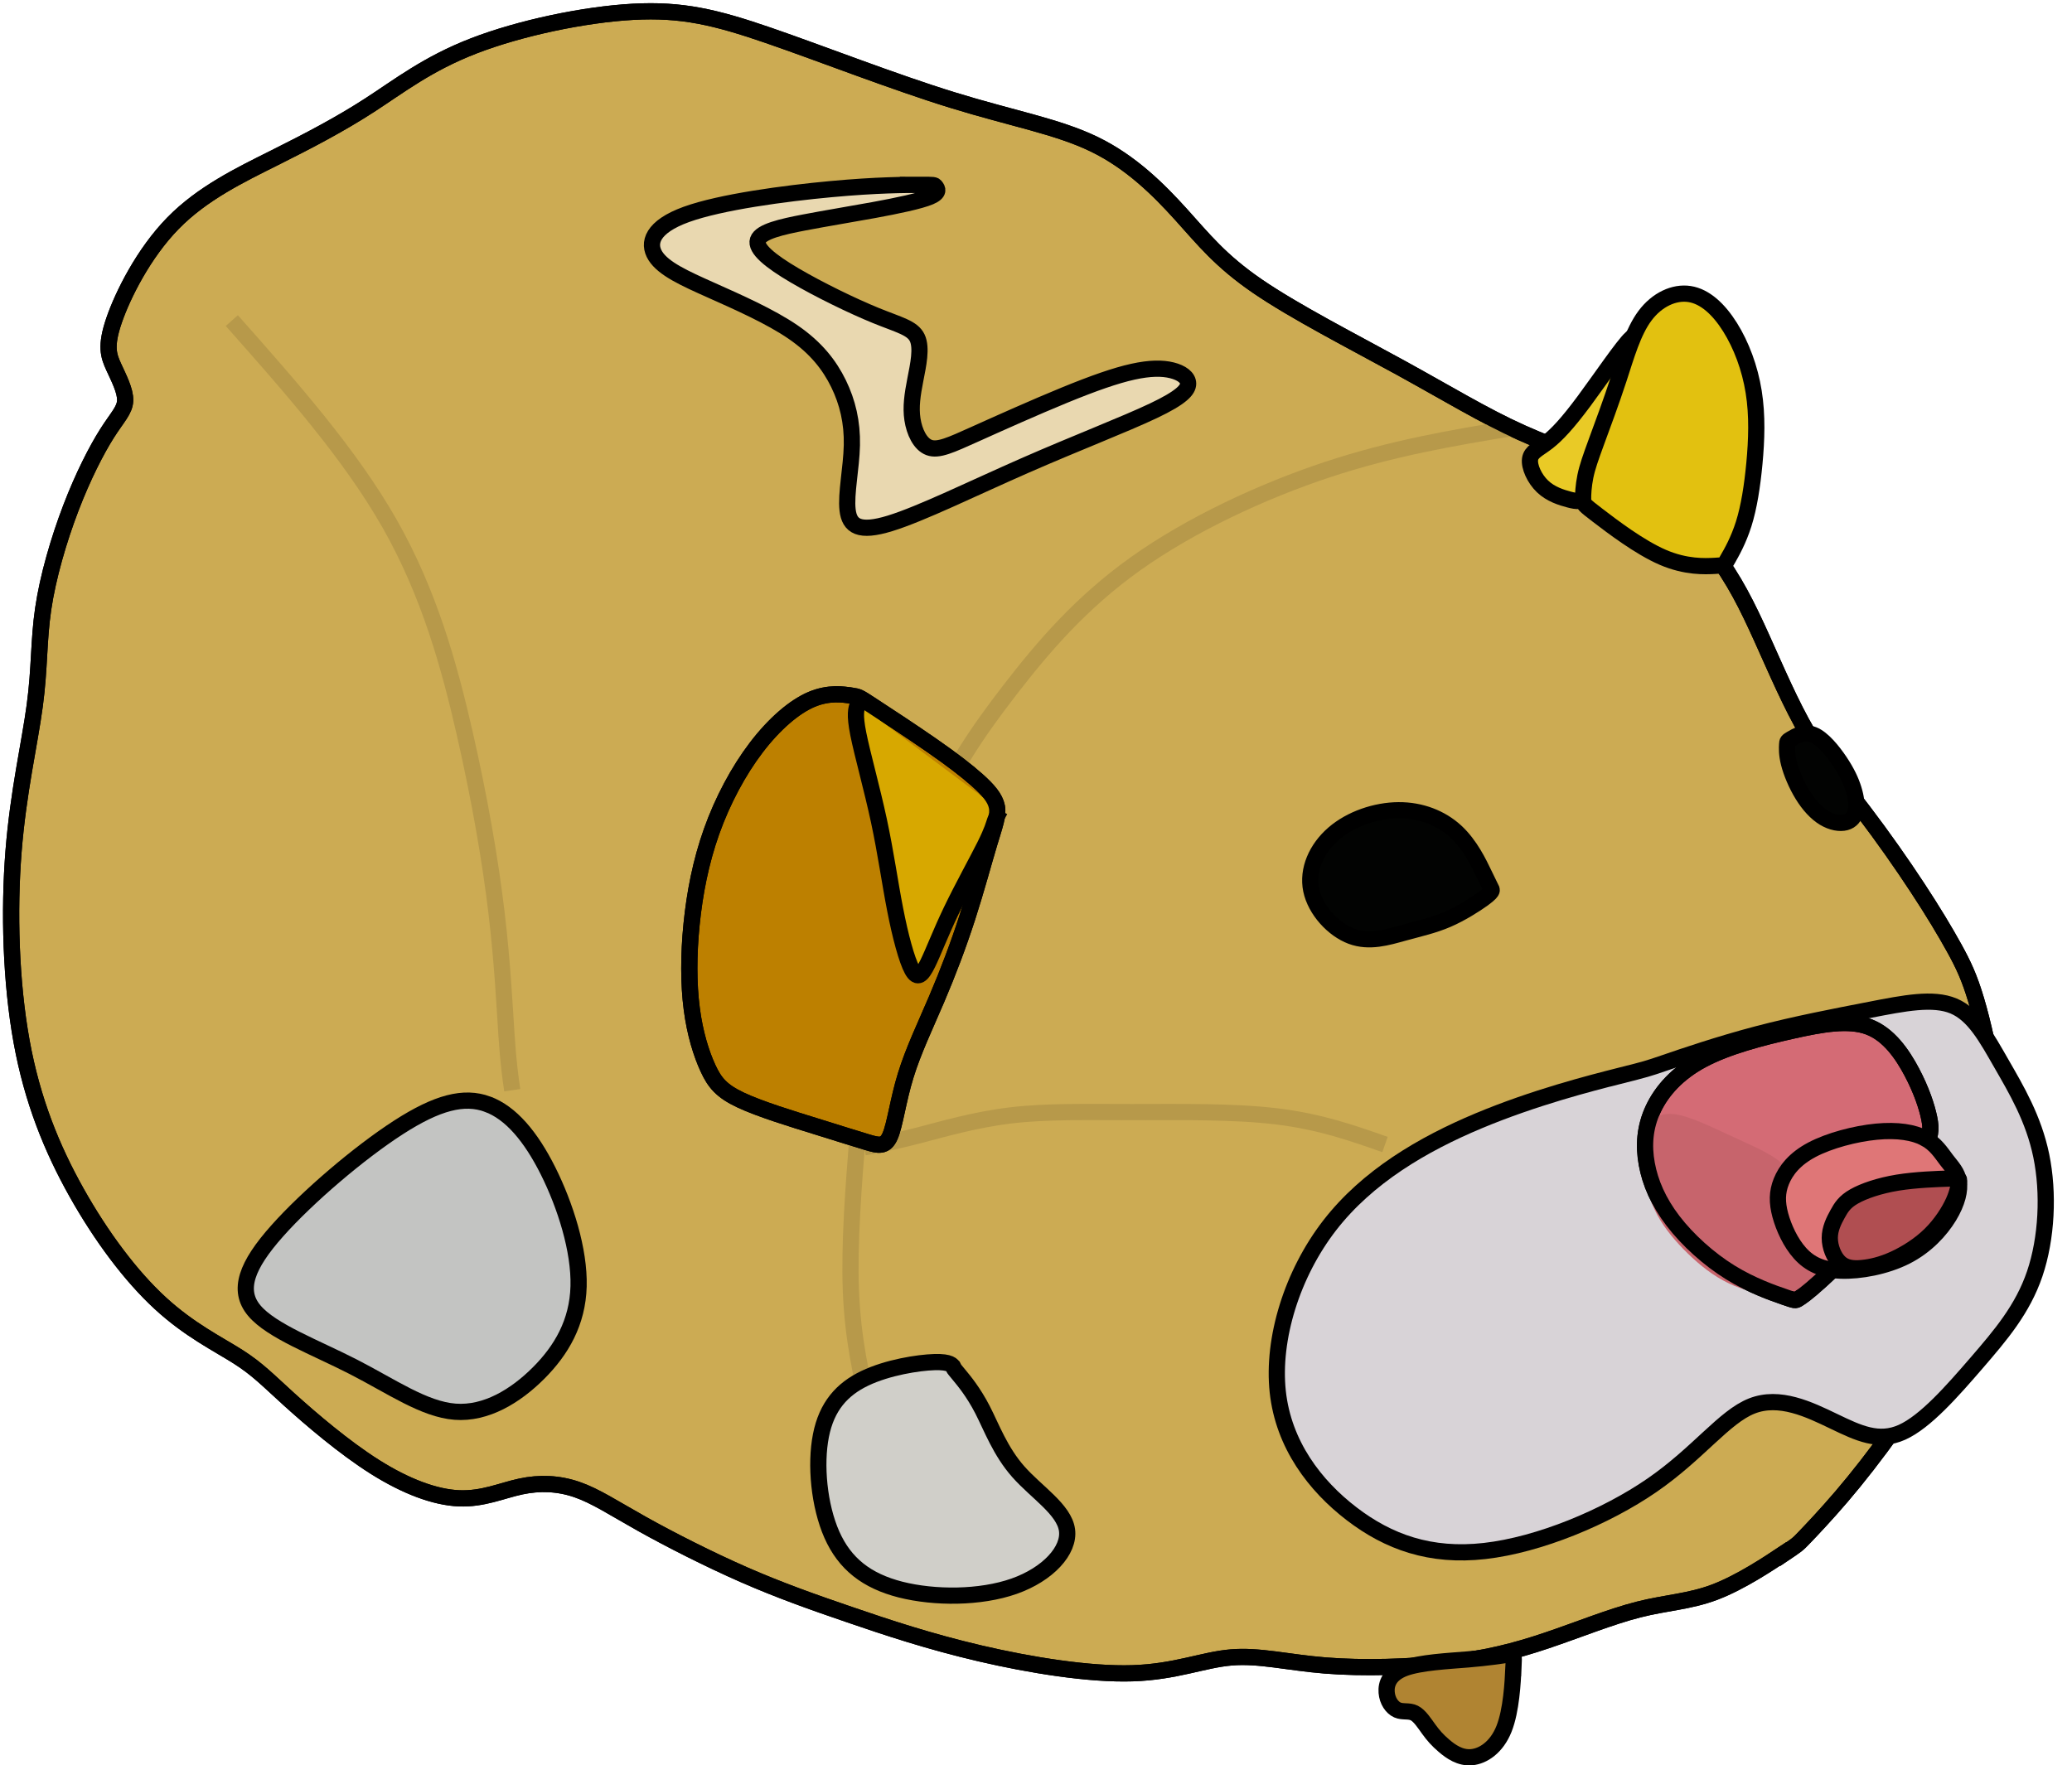 <?xml version="1.0" encoding="UTF-8" standalone="no"?>
<!-- Created with Inkscape (http://www.inkscape.org/) -->

<svg
   xmlns:dc="http://purl.org/dc/elements/1.1/"
   xmlns:cc="http://creativecommons.org/ns#"
   xmlns:rdf="http://www.w3.org/1999/02/22-rdf-syntax-ns#"
   xmlns:svg="http://www.w3.org/2000/svg"
   xmlns="http://www.w3.org/2000/svg"
   xmlns:sodipodi="http://sodipodi.sourceforge.net/DTD/sodipodi-0.dtd"
   xmlns:inkscape="http://www.inkscape.org/namespaces/inkscape"
   width="33.867mm"
   height="28.861mm"
   viewBox="0 0 33.867 28.861"
   version="1.1"
   id="svg8"
   sodipodi:docname="zhuzhu.svg"
   inkscape:export-filename="/home/heatingdevice/zhuzhu.png"
   inkscape:export-xdpi="1437.8773"
   inkscape:export-ydpi="1437.8773"
   inkscape:version="0.92.4 5da689c313, 2019-01-14">
  <defs
     id="defs2">
    <inkscape:path-effect
       effect="bspline"
       id="path-effect1065"
       is_visible="true"
       weight="33.333"
       steps="2"
       helper_size="0"
       apply_no_weight="true"
       apply_with_weight="true"
       only_selected="false" />
    <inkscape:path-effect
       effect="bspline"
       id="path-effect1032"
       is_visible="true"
       weight="33.333"
       steps="2"
       helper_size="0"
       apply_no_weight="true"
       apply_with_weight="true"
       only_selected="false" />
    <inkscape:path-effect
       effect="bspline"
       id="path-effect951"
       is_visible="true"
       weight="33.333"
       steps="2"
       helper_size="0"
       apply_no_weight="true"
       apply_with_weight="true"
       only_selected="false" />
    <inkscape:path-effect
       effect="bspline"
       id="path-effect947"
       is_visible="true"
       weight="33.333"
       steps="2"
       helper_size="0"
       apply_no_weight="true"
       apply_with_weight="true"
       only_selected="false" />
    <inkscape:path-effect
       effect="bspline"
       id="path-effect120"
       is_visible="true"
       weight="33.333"
       steps="2"
       helper_size="0"
       apply_no_weight="true"
       apply_with_weight="true"
       only_selected="false" />
    <inkscape:path-effect
       effect="bspline"
       id="path-effect98"
       is_visible="true"
       weight="33.333"
       steps="2"
       helper_size="0"
       apply_no_weight="true"
       apply_with_weight="true"
       only_selected="false" />
    <inkscape:path-effect
       effect="bspline"
       id="path-effect75"
       is_visible="true"
       weight="33.333"
       steps="2"
       helper_size="0"
       apply_no_weight="true"
       apply_with_weight="true"
       only_selected="false" />
    <inkscape:path-effect
       effect="bspline"
       id="path-effect71"
       is_visible="true"
       weight="33.333"
       steps="2"
       helper_size="0"
       apply_no_weight="true"
       apply_with_weight="true"
       only_selected="false" />
    <inkscape:path-effect
       effect="bspline"
       id="path-effect67"
       is_visible="true"
       weight="33.333"
       steps="2"
       helper_size="0"
       apply_no_weight="true"
       apply_with_weight="true"
       only_selected="false" />
    <inkscape:path-effect
       effect="bspline"
       id="path-effect63"
       is_visible="true"
       weight="33.333"
       steps="2"
       helper_size="0"
       apply_no_weight="true"
       apply_with_weight="true"
       only_selected="false" />
    <inkscape:path-effect
       effect="bspline"
       id="path-effect59"
       is_visible="true"
       weight="33.333"
       steps="2"
       helper_size="0"
       apply_no_weight="true"
       apply_with_weight="true"
       only_selected="false" />
    <inkscape:path-effect
       effect="bspline"
       id="path-effect55"
       is_visible="true"
       weight="33.333"
       steps="2"
       helper_size="0"
       apply_no_weight="true"
       apply_with_weight="true"
       only_selected="false" />
    <inkscape:path-effect
       effect="bspline"
       id="path-effect51"
       is_visible="true"
       weight="33.333"
       steps="2"
       helper_size="0"
       apply_no_weight="true"
       apply_with_weight="true"
       only_selected="false" />
    <inkscape:path-effect
       effect="bspline"
       id="path-effect47"
       is_visible="true"
       weight="33.333"
       steps="2"
       helper_size="0"
       apply_no_weight="true"
       apply_with_weight="true"
       only_selected="false" />
    <inkscape:path-effect
       effect="bspline"
       id="path-effect43"
       is_visible="true"
       weight="33.333"
       steps="2"
       helper_size="0"
       apply_no_weight="true"
       apply_with_weight="true"
       only_selected="false" />
    <inkscape:path-effect
       effect="bspline"
       id="path-effect39"
       is_visible="true"
       weight="33.333"
       steps="2"
       helper_size="0"
       apply_no_weight="true"
       apply_with_weight="true"
       only_selected="false" />
    <inkscape:path-effect
       effect="bspline"
       id="path-effect35"
       is_visible="true"
       weight="33.333"
       steps="2"
       helper_size="0"
       apply_no_weight="true"
       apply_with_weight="true"
       only_selected="false" />
    <inkscape:path-effect
       effect="bspline"
       id="path-effect31"
       is_visible="true"
       weight="33.333"
       steps="2"
       helper_size="0"
       apply_no_weight="true"
       apply_with_weight="true"
       only_selected="false" />
    <inkscape:path-effect
       effect="bspline"
       id="path-effect27"
       is_visible="true"
       weight="33.333"
       steps="2"
       helper_size="0"
       apply_no_weight="true"
       apply_with_weight="true"
       only_selected="false" />
    <inkscape:path-effect
       effect="bspline"
       id="path-effect23"
       is_visible="true"
       weight="33.333"
       steps="2"
       helper_size="0"
       apply_no_weight="true"
       apply_with_weight="true"
       only_selected="false" />
    <inkscape:path-effect
       effect="bspline"
       id="path-effect75-3"
       is_visible="true"
       weight="33.333"
       steps="2"
       helper_size="0"
       apply_no_weight="true"
       apply_with_weight="true"
       only_selected="false" />
    <inkscape:path-effect
       effect="bspline"
       id="path-effect51-7"
       is_visible="true"
       weight="33.333"
       steps="2"
       helper_size="0"
       apply_no_weight="true"
       apply_with_weight="true"
       only_selected="false" />
    <inkscape:path-effect
       effect="bspline"
       id="path-effect23-6"
       is_visible="true"
       weight="33.333"
       steps="2"
       helper_size="0"
       apply_no_weight="true"
       apply_with_weight="true"
       only_selected="false" />
  </defs>
  <sodipodi:namedview
     id="base"
     pagecolor="#ffffff"
     bordercolor="#666666"
     borderopacity="1.0"
     inkscape:pageopacity="0.0"
     inkscape:pageshadow="2"
     inkscape:zoom="4"
     inkscape:cx="87.002378"
     inkscape:cy="18.562123"
     inkscape:document-units="mm"
     inkscape:current-layer="layer1"
     showgrid="false"
     inkscape:snap-global="false"
     inkscape:object-paths="true"
     inkscape:window-width="1366"
     inkscape:window-height="711"
     inkscape:window-x="0"
     inkscape:window-y="0"
     inkscape:window-maximized="1"
     inkscape:pagecheckerboard="true"
     fit-margin-top="0"
     fit-margin-left="0"
     fit-margin-right="0"
     fit-margin-bottom="0" />
  <g
     inkscape:label="Layer 1"
     inkscape:groupmode="layer"
     id="layer1"
     transform="translate(-69.245,-99.64)">
    <path
       style="fill:#ccab53;fill-opacity:1;stroke:#000000;stroke-width:0.265px;stroke-linecap:butt;stroke-linejoin:miter;stroke-opacity:1"
       d="m 98.392,125.043 c -0.231,0.154 -0.694,0.463 -1.113,0.623 -0.419,0.16 -0.794,0.171 -1.251,0.287 -0.458,0.116 -0.997,0.336 -1.505,0.507 -0.507,0.171 -0.981,0.292 -1.604,0.364 -0.623,0.072 -1.394,0.094 -2.012,0.044 -0.617,-0.05 -1.08,-0.171 -1.538,-0.132 -0.458,0.038 -0.909,0.237 -1.615,0.259 -0.706,0.022 -1.664,-0.132 -2.491,-0.325 -0.827,-0.193 -1.521,-0.424 -2.133,-0.634 -0.612,-0.209 -1.141,-0.397 -1.72,-0.65 -0.579,-0.254 -1.207,-0.573 -1.67,-0.832 -0.463,-0.259 -0.761,-0.458 -1.064,-0.562 -0.303,-0.105 -0.612,-0.116 -0.92,-0.05 -0.309,0.066 -0.617,0.209 -1.009,0.193 -0.392,-0.017 -0.865,-0.193 -1.373,-0.513 -0.507,-0.32 -1.047,-0.783 -1.4,-1.102 -0.353,-0.32 -0.518,-0.496 -0.838,-0.7 -0.32,-0.204 -0.794,-0.435 -1.273,-0.877 -0.48,-0.441 -0.965,-1.091 -1.367,-1.808 -0.402,-0.717 -0.722,-1.499 -0.898,-2.469 -0.176,-0.97 -0.209,-2.128 -0.132,-3.103 0.077,-0.976 0.265,-1.77 0.347,-2.387 0.083,-0.617 0.061,-1.058 0.138,-1.582 0.077,-0.524 0.254,-1.13 0.452,-1.648 0.198,-0.518 0.419,-0.948 0.59,-1.218 0.171,-0.27 0.292,-0.38 0.298,-0.54 0.005,-0.16 -0.105,-0.369 -0.188,-0.551 -0.083,-0.182 -0.138,-0.336 0.005,-0.755 0.143,-0.419 0.485,-1.103 0.965,-1.593 0.479,-0.49 1.097,-0.788 1.659,-1.069 0.562,-0.281 1.069,-0.546 1.554,-0.86 0.485,-0.314 0.948,-0.678 1.703,-0.97 0.755,-0.292 1.803,-0.513 2.602,-0.557 0.799,-0.044 1.351,0.088 2.216,0.386 0.865,0.298 2.045,0.761 3.01,1.058 0.965,0.298 1.714,0.43 2.315,0.722 0.601,0.292 1.053,0.744 1.417,1.147 0.364,0.402 0.639,0.755 1.251,1.174 0.612,0.419 1.56,0.904 2.332,1.328 0.772,0.424 1.367,0.788 1.979,1.064 0.612,0.276 1.24,0.463 1.786,0.772 0.546,0.309 1.009,0.739 1.35,1.18 0.342,0.441 0.562,0.893 0.794,1.406 0.232,0.513 0.474,1.086 0.755,1.565 0.281,0.48 0.601,0.865 0.915,1.279 0.314,0.413 0.623,0.854 0.876,1.24 0.254,0.386 0.452,0.717 0.601,0.987 0.149,0.27 0.248,0.48 0.358,0.849 0.11,0.369 0.231,0.898 0.292,1.4 0.061,0.502 0.061,0.976 -0.039,1.637 -0.099,0.662 -0.298,1.51 -0.584,2.216 -0.287,0.706 -0.661,1.268 -0.992,1.731 -0.331,0.463 -0.617,0.827 -0.876,1.13 -0.259,0.303 -0.49,0.546 -0.606,0.667 -0.116,0.121 -0.116,0.121 -0.347,0.276 z"
       id="path73"
       inkscape:connector-curvature="0"
       inkscape:path-effect="#path-effect75"
       inkscape:original-d="m 98.623436,124.88854 c -0.462756,0.30842 -0.925777,0.6171 -1.389062,0.92604 -0.374809,0.0108 -0.749388,0.0218 -1.124479,0.0331 -0.540319,0.22039 -1.080117,0.44071 -1.620573,0.66146 -0.474062,0.12108 -0.947825,0.24227 -1.422136,0.3638 -0.771943,0.0218 -1.543137,0.0438 -2.315104,0.0661 -0.46292,-0.12157 -0.925777,-0.2428 -1.389062,-0.3638 -0.451911,0.19825 -0.90373,0.39661 -1.35599,0.59531 -0.959527,-0.15471 -1.917964,-0.30894 -2.877344,-0.46302 -0.694422,-0.23183 -1.388797,-0.46329 -2.083593,-0.69453 -0.529024,-0.18772 -1.058069,-0.37509 -1.5875,-0.56224 -0.628301,-0.32006 -1.256507,-0.63967 -1.885157,-0.95912 -0.297439,-0.19873 -0.595047,-0.39714 -0.892968,-0.59531 -0.308481,-0.0113 -0.617096,-0.0223 -0.926042,-0.0331 -0.308671,0.14317 -0.617096,0.28637 -0.926042,0.42995 -0.47427,-0.17684 -0.947824,-0.35305 -1.422135,-0.52917 -0.540091,-0.46343 -1.080116,-0.92631 -1.620573,-1.38906 -0.165105,-0.17666 -0.330464,-0.35304 -0.496094,-0.52917 -0.473757,-0.23176 -0.947824,-0.46328 -1.422135,-0.69453 -0.484918,-0.65085 -0.969875,-1.30113 -1.455208,-1.9513 -0.319419,-0.78294 -0.639146,-1.56572 -0.959115,-2.34818 -0.0328,-1.15762 -0.06588,-2.31537 -0.09922,-3.47266 0.187638,-0.79383 0.375092,-1.58776 0.56224,-2.38125 -0.02178,-0.44106 -0.04383,-0.8822 -0.06615,-1.32291 0.176554,-0.60626 0.353042,-1.21294 0.529167,-1.81901 0.220636,-0.42999 0.441237,-0.86016 0.661458,-1.28985 0.121444,-0.11042 0.2428,-0.22075 0.363802,-0.33073 -0.109728,-0.20924 -0.22022,-0.41918 -0.330729,-0.62838 -0.05483,-0.15453 -0.109979,-0.30894 -0.165365,-0.46302 0.341683,-0.6831 0.683771,-1.36728 1.025261,-2.05052 0.617339,-0.29778 1.234988,-0.59558 1.852083,-0.89297 0.507122,-0.26471 1.0145,-0.52943 1.521354,-0.79375 0.462997,-0.36384 0.926307,-0.72787 1.389063,-1.09141 1.046914,-0.22061 2.094883,-0.441233 3.141927,-0.661456 0.551317,0.13199 1.102696,0.264318 1.653646,0.396876 1.179459,0.4626 2.359466,0.92578 3.538802,1.38906 0.749829,0.13201 1.499571,0.26432 2.248958,0.39688 0.452133,0.4516 0.904258,0.90373 1.35599,1.35599 0.275873,0.35251 0.551479,0.70529 0.826822,1.05833 0.948452,0.48485 1.896446,0.96987 2.844271,1.45521 0.595514,0.3635 1.19089,0.72734 1.785938,1.0914 0.62857,0.18713 1.257035,0.37457 1.885156,0.56224 0.463161,0.42957 0.926306,0.85963 1.389062,1.28985 0.220748,0.45172 0.441238,0.90373 0.661459,1.35599 0.242858,0.57314 0.485333,1.14626 0.727604,1.71979 0.320043,0.38567 0.639675,0.77144 0.959114,1.15755 0.308973,0.44074 0.617633,0.88168 0.926043,1.32292 0.19873,0.3305 0.39714,0.66119 0.59532,0.99218 0.0995,0.20925 0.1987,0.41867 0.29765,0.62839 0.1216,0.52919 0.2428,1.05807 0.3638,1.5875 2.7e-4,0.47396 2.7e-4,0.94783 0,1.42214 -0.19828,0.84908 -0.39661,1.69747 -0.59531,2.54661 -0.3747,0.56218 -0.74938,1.12421 -1.12448,1.68672 -0.286524,0.36373 -0.573002,0.72734 -0.859898,1.0914 -0.231431,0.24247 -0.462756,0.48481 -0.694531,0.72761 z" />
    <path
       style="fill:none;stroke:#b7994a;stroke-width:0.265px;stroke-linecap:butt;stroke-linejoin:miter;stroke-opacity:1"
       d="m 91.883,118.351 c -0.53,-0.187 -1.06,-0.374 -1.769,-0.46 -0.709,-0.086 -1.598,-0.07 -2.362,-0.07 -0.764,0 -1.403,-0.016 -1.988,0.054 -0.585,0.07 -1.115,0.226 -1.504,0.327 -0.39,0.101 -0.639,0.148 -0.889,0.195"
       id="path945"
       inkscape:connector-curvature="0"
       inkscape:path-effect="#path-effect947"
       inkscape:original-d="m 91.882968,118.35101 c -0.52982,-0.18735 -1.059905,-0.37444 -1.590254,-0.56127 -0.888662,0.0153 -1.777078,0.0309 -2.666014,0.0468 -0.639148,-0.0159 -1.278174,-0.0314 -1.917658,-0.0468 -0.530034,0.15571 -1.059905,0.31155 -1.590254,0.46773 -0.249335,0.0465 -0.498639,0.0933 -0.748355,0.14031" />
    <path
       style="fill:none;stroke:#b7994a;stroke-width:0.265px;stroke-linecap:butt;stroke-linejoin:miter;stroke-opacity:1"
       d="m 93.955,106.638 c -0.971,0.162 -1.942,0.325 -3.013,0.679 -1.07,0.354 -2.239,0.9 -3.136,1.539 -0.897,0.639 -1.52,1.372 -2.05,2.058 -0.53,0.686 -0.967,1.325 -1.341,2.206 -0.374,0.881 -0.686,2.003 -0.865,2.861 -0.179,0.858 -0.226,1.45 -0.288,2.23 -0.062,0.78 -0.14,1.746 -0.109,2.533 0.031,0.787 0.171,1.395 0.312,2.004"
       id="path96"
       inkscape:connector-curvature="0"
       inkscape:path-effect="#path-effect98"
       inkscape:original-d="m 93.95499,106.63809 c -0.971043,0.16227 -1.94235,0.3248 -2.913921,0.4876 -1.169401,0.54558 -2.338344,1.09109 -3.507913,1.63703 -0.623534,0.7327 -1.246993,1.46526 -1.870886,2.19829 -0.436445,0.6392 -0.872816,1.27817 -1.309621,1.91766 -0.311698,1.1228 -0.623364,2.2448 -0.935443,3.36759 -0.04652,0.59235 -0.09328,1.18463 -0.140317,1.77735 -0.07773,0.96682 -0.155643,1.93298 -0.233861,2.89987 0.140622,0.60795 0.280898,1.21581 0.42095,1.82411" />
    <path
       style="fill:none;fill-opacity:1;stroke:#000000;stroke-width:0.265px;stroke-linecap:butt;stroke-linejoin:miter;stroke-opacity:1"
       d="m 98.392,125.043 c -0.231,0.154 -0.694,0.463 -1.113,0.623 -0.419,0.16 -0.794,0.171 -1.251,0.287 -0.458,0.116 -0.997,0.336 -1.505,0.507 -0.507,0.171 -0.981,0.292 -1.604,0.364 -0.623,0.072 -1.394,0.094 -2.012,0.044 -0.617,-0.05 -1.08,-0.171 -1.538,-0.132 -0.458,0.038 -0.909,0.237 -1.615,0.259 -0.706,0.022 -1.664,-0.132 -2.491,-0.325 -0.827,-0.193 -1.521,-0.424 -2.133,-0.634 -0.612,-0.209 -1.141,-0.397 -1.72,-0.65 -0.579,-0.254 -1.207,-0.573 -1.67,-0.832 -0.463,-0.259 -0.761,-0.458 -1.064,-0.562 -0.303,-0.105 -0.612,-0.116 -0.92,-0.05 -0.309,0.066 -0.617,0.209 -1.009,0.193 -0.392,-0.017 -0.865,-0.193 -1.373,-0.513 -0.507,-0.32 -1.047,-0.783 -1.4,-1.102 -0.353,-0.32 -0.518,-0.496 -0.838,-0.7 -0.32,-0.204 -0.794,-0.435 -1.273,-0.877 -0.48,-0.441 -0.965,-1.091 -1.367,-1.808 -0.402,-0.717 -0.722,-1.499 -0.898,-2.469 -0.176,-0.97 -0.209,-2.128 -0.132,-3.103 0.077,-0.976 0.265,-1.77 0.347,-2.387 0.083,-0.617 0.061,-1.058 0.138,-1.582 0.077,-0.524 0.254,-1.13 0.452,-1.648 0.198,-0.518 0.419,-0.948 0.59,-1.218 0.171,-0.27 0.292,-0.38 0.298,-0.54 0.005,-0.16 -0.105,-0.369 -0.188,-0.551 -0.083,-0.182 -0.138,-0.336 0.005,-0.755 0.143,-0.419 0.485,-1.103 0.965,-1.593 0.479,-0.49 1.097,-0.788 1.659,-1.069 0.562,-0.281 1.069,-0.546 1.554,-0.86 0.485,-0.314 0.948,-0.678 1.703,-0.97 0.755,-0.292 1.803,-0.513 2.602,-0.557 0.799,-0.044 1.351,0.088 2.216,0.386 0.865,0.298 2.045,0.761 3.01,1.058 0.965,0.298 1.714,0.43 2.315,0.722 0.601,0.292 1.053,0.744 1.417,1.147 0.364,0.402 0.639,0.755 1.251,1.174 0.612,0.419 1.56,0.904 2.332,1.328 0.772,0.424 1.367,0.788 1.979,1.064 0.612,0.276 1.24,0.463 1.786,0.772 0.546,0.309 1.009,0.739 1.35,1.18 0.342,0.441 0.562,0.893 0.794,1.406 0.232,0.513 0.474,1.086 0.755,1.565 0.281,0.48 0.601,0.865 0.915,1.279 0.314,0.413 0.623,0.854 0.876,1.24 0.254,0.386 0.452,0.717 0.601,0.987 0.149,0.27 0.248,0.48 0.358,0.849 0.11,0.369 0.231,0.898 0.292,1.4 0.061,0.502 0.061,0.976 -0.039,1.637 -0.099,0.662 -0.298,1.51 -0.584,2.216 -0.287,0.706 -0.661,1.268 -0.992,1.731 -0.331,0.463 -0.617,0.827 -0.876,1.13 -0.259,0.303 -0.49,0.546 -0.606,0.667 -0.116,0.121 -0.116,0.121 -0.347,0.276 z"
       id="path73-6"
       inkscape:connector-curvature="0"
       inkscape:path-effect="#path-effect75-3"
       inkscape:original-d="m 98.623436,124.88854 c -0.462756,0.30842 -0.925777,0.6171 -1.389062,0.92604 -0.374809,0.0108 -0.749388,0.0218 -1.124479,0.0331 -0.540319,0.22039 -1.080117,0.44071 -1.620573,0.66146 -0.474062,0.12108 -0.947825,0.24227 -1.422136,0.3638 -0.771943,0.0218 -1.543137,0.0438 -2.315104,0.0661 -0.46292,-0.12157 -0.925777,-0.2428 -1.389062,-0.3638 -0.451911,0.19825 -0.90373,0.39661 -1.35599,0.59531 -0.959527,-0.15471 -1.917964,-0.30894 -2.877344,-0.46302 -0.694422,-0.23183 -1.388797,-0.46329 -2.083593,-0.69453 -0.529024,-0.18772 -1.058069,-0.37509 -1.5875,-0.56224 -0.628301,-0.32006 -1.256507,-0.63967 -1.885157,-0.95912 -0.297439,-0.19873 -0.595047,-0.39714 -0.892968,-0.59531 -0.308481,-0.0113 -0.617096,-0.0223 -0.926042,-0.0331 -0.308671,0.14317 -0.617096,0.28637 -0.926042,0.42995 -0.47427,-0.17684 -0.947824,-0.35305 -1.422135,-0.52917 -0.540091,-0.46343 -1.080116,-0.92631 -1.620573,-1.38906 -0.165105,-0.17666 -0.330464,-0.35304 -0.496094,-0.52917 -0.473757,-0.23176 -0.947824,-0.46328 -1.422135,-0.69453 -0.484918,-0.65085 -0.969875,-1.30113 -1.455208,-1.9513 -0.319419,-0.78294 -0.639146,-1.56572 -0.959115,-2.34818 -0.0328,-1.15762 -0.06588,-2.31537 -0.09922,-3.47266 0.187638,-0.79383 0.375092,-1.58776 0.56224,-2.38125 -0.02178,-0.44106 -0.04383,-0.8822 -0.06615,-1.32291 0.176554,-0.60626 0.353042,-1.21294 0.529167,-1.81901 0.220636,-0.42999 0.441237,-0.86016 0.661458,-1.28985 0.121444,-0.11042 0.2428,-0.22075 0.363802,-0.33073 -0.109728,-0.20924 -0.22022,-0.41918 -0.330729,-0.62838 -0.05483,-0.15453 -0.109979,-0.30894 -0.165365,-0.46302 0.341683,-0.6831 0.683771,-1.36728 1.025261,-2.05052 0.617339,-0.29778 1.234988,-0.59558 1.852083,-0.89297 0.507122,-0.26471 1.0145,-0.52943 1.521354,-0.79375 0.462997,-0.36384 0.926307,-0.72787 1.389063,-1.09141 1.046914,-0.22061 2.094883,-0.441233 3.141927,-0.661456 0.551317,0.13199 1.102696,0.264318 1.653646,0.396876 1.179459,0.4626 2.359466,0.92578 3.538802,1.38906 0.749829,0.13201 1.499571,0.26432 2.248958,0.39688 0.452133,0.4516 0.904258,0.90373 1.35599,1.35599 0.275873,0.35251 0.551479,0.70529 0.826822,1.05833 0.948452,0.48485 1.896446,0.96987 2.844271,1.45521 0.595514,0.3635 1.19089,0.72734 1.785938,1.0914 0.62857,0.18713 1.257035,0.37457 1.885156,0.56224 0.463161,0.42957 0.926306,0.85963 1.389062,1.28985 0.220748,0.45172 0.441238,0.90373 0.661459,1.35599 0.242858,0.57314 0.485333,1.14626 0.727604,1.71979 0.320043,0.38567 0.639675,0.77144 0.959114,1.15755 0.308973,0.44074 0.617633,0.88168 0.926043,1.32292 0.19873,0.3305 0.39714,0.66119 0.59532,0.99218 0.0995,0.20925 0.1987,0.41867 0.29765,0.62839 0.1216,0.52919 0.2428,1.05807 0.3638,1.5875 2.7e-4,0.47396 2.7e-4,0.94783 0,1.42214 -0.19828,0.84908 -0.39661,1.69747 -0.59531,2.54661 -0.3747,0.56218 -0.74938,1.12421 -1.12448,1.68672 -0.286524,0.36373 -0.573002,0.72734 -0.859898,1.0914 -0.231431,0.24247 -0.462756,0.48481 -0.694531,0.72761 z" />
    <path
       style="fill:#b08432;fill-opacity:0.998;stroke:#000000;stroke-width:0.265px;stroke-linecap:butt;stroke-linejoin:miter;stroke-opacity:1"
       d="m 93.982,126.906 c -0.011,0.231 -0.033,0.694 -0.154,0.998 -0.121,0.303 -0.342,0.446 -0.529,0.463 -0.188,0.017 -0.342,-0.093 -0.452,-0.187 -0.11,-0.094 -0.176,-0.171 -0.248,-0.27 -0.072,-0.099 -0.149,-0.221 -0.237,-0.265 -0.088,-0.044 -0.187,-0.011 -0.276,-0.05 -0.088,-0.039 -0.165,-0.149 -0.176,-0.287 -0.011,-0.138 0.044,-0.303 0.297,-0.397 0.253,-0.093 0.706,-0.116 1.037,-0.143 0.331,-0.028 0.54,-0.061 0.645,-0.077 0.105,-0.017 0.105,-0.017 0.094,0.215 z"
       id="path69"
       inkscape:connector-curvature="0"
       inkscape:path-effect="#path-effect71"
       inkscape:original-d="m 93.993228,126.67448 c -0.02178,0.46275 -0.04383,0.92577 -0.06615,1.38906 -0.220353,0.14314 -0.440708,0.28637 -0.661458,0.42995 -0.154289,-0.11066 -0.308417,-0.22075 -0.463021,-0.33073 -0.0659,-0.0775 -0.132027,-0.15461 -0.198437,-0.23151 -0.07688,-0.1215 -0.154075,-0.2428 -0.231511,-0.36381 -0.0989,0.0328 -0.198173,0.0659 -0.297656,0.0992 -0.07715,-0.11086 -0.154075,-0.22075 -0.231511,-0.33073 0.05536,-0.16554 0.110509,-0.33099 0.165365,-0.49609 0.451392,-0.0223 0.904259,-0.0444 1.35599,-0.0661 0.209597,-0.0333 0.419187,-0.0664 0.628385,-0.0992 z" />
    <path
       style="fill:#bd8000;fill-opacity:1;stroke:#000000;stroke-width:0.265px;stroke-linecap:butt;stroke-linejoin:miter;stroke-opacity:1"
       d="m 83.156,111.012 c -0.121,-0.019 -0.364,-0.058 -0.648,0.063 -0.284,0.121 -0.609,0.402 -0.901,0.785 -0.292,0.383 -0.551,0.868 -0.73,1.37 -0.179,0.502 -0.278,1.02 -0.328,1.519 -0.05,0.499 -0.05,0.978 0.003,1.384 0.052,0.405 0.157,0.736 0.265,0.97 0.108,0.234 0.218,0.372 0.535,0.521 0.317,0.149 0.841,0.309 1.232,0.43 0.391,0.121 0.65,0.204 0.835,0.259 0.185,0.055 0.295,0.083 0.375,-0.102 0.08,-0.184 0.129,-0.582 0.254,-0.987 0.124,-0.405 0.323,-0.819 0.507,-1.251 0.185,-0.433 0.356,-0.885 0.502,-1.337 0.146,-0.452 0.267,-0.904 0.358,-1.207 0.091,-0.303 0.152,-0.458 0.124,-0.601 -0.028,-0.143 -0.144,-0.276 -0.32,-0.433 -0.176,-0.157 -0.413,-0.339 -0.747,-0.571 -0.334,-0.232 -0.763,-0.513 -0.978,-0.653 -0.215,-0.141 -0.215,-0.141 -0.336,-0.16 z"
       id="path49"
       inkscape:connector-curvature="0"
       inkscape:path-effect="#path-effect51"
       inkscape:original-d="m 83.277603,111.03099 c -0.242271,-0.0388 -0.484804,-0.0774 -0.727604,-0.11576 -0.325244,0.28111 -0.650169,0.56198 -0.975651,0.84336 -0.259032,0.48523 -0.517877,0.96988 -0.777214,1.45521 -0.09902,0.51821 -0.198173,1.03602 -0.297656,1.55443 2.65e-4,0.47957 2.65e-4,0.95885 0,1.43867 0.105053,0.33065 0.209727,0.66119 0.314193,0.99219 0.110561,0.13761 0.22075,0.27534 0.330729,0.41341 0.524042,0.15962 1.047573,0.31944 1.570964,0.47955 0.259252,0.0824 0.518406,0.1651 0.777213,0.24805 0.110437,0.0273 0.22075,0.0549 0.330729,0.0827 0.04979,-0.39646 0.09948,-0.79401 0.148828,-1.19062 0.198557,-0.41337 0.39714,-0.82709 0.595313,-1.24024 0.171011,-0.45191 0.342019,-0.90425 0.51263,-1.35599 0.121446,-0.45194 0.2428,-0.90425 0.363802,-1.35598 0.06086,-0.1545 0.121531,-0.30895 0.181901,-0.46303 -0.11525,-0.13228 -0.231246,-0.26484 -0.347265,-0.39687 -0.236726,-0.18214 -0.473782,-0.36407 -0.711068,-0.5457 -0.429752,-0.28143 -0.859631,-0.56251 -1.289844,-0.84336 z" />
    <path
       style="fill:#d8d3d7;fill-opacity:1;stroke:#000000;stroke-width:0.265px;stroke-linecap:butt;stroke-linejoin:miter;stroke-opacity:1"
       d="m 95.704,117.231 c -0.46,0.117 -1.38,0.351 -2.292,0.733 -0.912,0.382 -1.816,0.912 -2.432,1.707 -0.616,0.795 -0.943,1.855 -0.85,2.721 0.094,0.866 0.608,1.536 1.208,1.996 0.6,0.46 1.286,0.709 2.175,0.608 0.889,-0.101 1.98,-0.554 2.736,-1.076 0.756,-0.522 1.177,-1.115 1.629,-1.294 0.452,-0.179 0.936,0.055 1.341,0.25 0.405,0.195 0.733,0.351 1.115,0.179 0.382,-0.172 0.819,-0.671 1.216,-1.13 0.397,-0.46 0.756,-0.881 0.953,-1.461 0.197,-0.58 0.232,-1.321 0.107,-1.929 -0.125,-0.608 -0.409,-1.084 -0.653,-1.509 -0.244,-0.425 -0.446,-0.799 -0.781,-0.94 -0.335,-0.14 -0.803,-0.047 -1.364,0.062 -0.561,0.109 -1.216,0.234 -1.84,0.398 -0.624,0.164 -1.216,0.366 -1.512,0.468 -0.296,0.101 -0.296,0.101 -0.756,0.218 z"
       id="path53"
       inkscape:connector-curvature="0"
       inkscape:path-effect="#path-effect55"
       inkscape:original-d="m 96.163576,117.11424 c -0.919589,0.2336 -1.839442,0.46746 -2.759559,0.70158 -0.904304,0.53 -1.808258,1.05991 -2.712786,1.59026 -0.327253,1.06027 -0.654545,2.12007 -0.982216,3.18051 0.514914,0.67033 1.029253,1.34053 1.543482,2.0112 0.686297,0.2492 1.372248,0.49864 2.057976,0.74835 1.091377,-0.45229 2.182966,-0.90452 3.274052,-1.35639 0.42109,-0.59254 0.842164,-1.18516 1.262849,-1.77734 0.48333,0.23348 0.966888,0.46746 1.449935,0.70158 0.327596,0.15561 0.655076,0.31155 0.982221,0.46772 0.43665,-0.49899 0.87334,-0.99807 1.30962,-1.49671 0.35865,-0.42097 0.71743,-0.84216 1.07576,-1.26284 0.0352,-0.7401 0.0702,-1.48093 0.10484,-2.221 -0.28415,-0.476 -0.56857,-0.95175 -0.85325,-1.42723 -0.20236,-0.37435 -0.40509,-0.74862 -0.60804,-1.12254 -0.46734,0.0933 -0.93518,0.18683 -1.403162,0.28064 -0.654974,0.12454 -1.309357,0.24918 -1.964431,0.37418 -0.592458,0.2025 -1.184629,0.40509 -1.777341,0.60803 z"
       sodipodi:nodetypes="ccccccccccccccccccc" />
    <path
       style="fill:#d46b75;fill-opacity:1;stroke:#000000;stroke-width:0.265px;stroke-linecap:butt;stroke-linejoin:miter;stroke-opacity:1"
       d="m 98.411,120.842 c -0.178,-0.061 -0.534,-0.184 -0.885,-0.401 -0.351,-0.217 -0.696,-0.529 -0.935,-0.841 -0.239,-0.312 -0.373,-0.624 -0.429,-0.93 -0.056,-0.306 -0.033,-0.607 0.106,-0.902 0.139,-0.295 0.396,-0.585 0.802,-0.802 0.406,-0.217 0.964,-0.362 1.459,-0.473 0.495,-0.111 0.93,-0.189 1.258,-0.067 0.328,0.122 0.551,0.446 0.707,0.741 0.156,0.295 0.245,0.562 0.284,0.752 0.039,0.189 0.028,0.301 -0.106,0.568 -0.134,0.268 -0.389,0.69 -0.712,1.091 -0.323,0.401 -0.713,0.779 -0.952,0.997 -0.239,0.217 -0.328,0.273 -0.373,0.301 -0.045,0.028 -0.045,0.028 -0.223,-0.033 z"
       id="path21"
       inkscape:connector-curvature="0"
       inkscape:path-effect="#path-effect23"
       inkscape:original-d="m 98.589046,120.90279 c -0.356095,-0.12276 -0.712454,-0.24526 -1.069078,-0.3675 -0.34511,-0.31221 -0.690182,-0.62389 -1.035669,-0.93544 -0.133377,-0.31209 -0.267005,-0.62389 -0.400905,-0.93544 0.02252,-0.30082 0.04481,-0.60163 0.06682,-0.90204 0.256156,-0.28953 0.512529,-0.57935 0.7684,-0.86862 0.556538,-0.1449 1.113888,-0.28981 1.670434,-0.43432 0.434334,-0.0782 0.868891,-0.15617 1.302938,-0.23386 0.222834,0.32246 0.445714,0.64564 0.668174,0.96885 0.0894,0.26706 0.17844,0.53428 0.26727,0.80181 -0.0109,0.11117 -0.022,0.22246 -0.0334,0.33409 -0.25653,0.42401 -0.512,0.84609 -0.7684,1.26953 -0.389788,0.37864 -0.779271,0.757 -1.169303,1.13589 -0.08889,0.0555 -0.177914,0.1111 -0.267269,0.16705 z" />
    <path
       style="fill:#c7646c;stroke:none;stroke-width:0.265px;stroke-linecap:butt;stroke-linejoin:miter;stroke-opacity:1;fill-opacity:1"
       d="m 96.586,117.851 c 0.253,0.022 0.628,0.21 0.987,0.375 0.358,0.165 0.7,0.309 0.838,0.479 0.138,0.171 0.072,0.369 0.116,0.607 0.044,0.237 0.198,0.513 0.336,0.7 0.138,0.187 0.259,0.287 0.281,0.375 0.022,0.088 -0.055,0.165 -0.232,0.243 -0.177,0.077 -0.451,0.154 -0.722,0.154 -0.27,2e-5 -0.535,-0.077 -0.777,-0.209 -0.243,-0.132 -0.463,-0.32 -0.656,-0.518 -0.193,-0.198 -0.358,-0.408 -0.469,-0.645 -0.11,-0.237 -0.165,-0.502 -0.193,-0.722 -0.028,-0.22 -0.028,-0.397 0.039,-0.557 0.066,-0.16 0.199,-0.303 0.452,-0.281 z"
       id="path1063"
       inkscape:connector-curvature="0"
       inkscape:path-effect="#path-effect1065"
       inkscape:original-d="m 96.464249,117.68573 c 0.375092,0.18715 0.749917,0.37456 1.124479,0.56224 0.341921,0.14301 0.683771,0.28636 1.025261,0.42994 -0.06585,0.1981 -0.132027,0.39662 -0.198438,0.59532 0.154853,0.27578 0.308946,0.55095 0.463021,0.82682 0.121571,0.099 0.2428,0.19817 0.363802,0.29766 -0.07689,0.0769 -0.154075,0.15407 -0.23151,0.23151 -0.276289,0.0772 -0.55095,0.15407 -0.826823,0.23151 -0.264621,-0.0775 -0.528902,-0.15461 -0.79375,-0.23151 -0.220366,-0.1878 -0.440709,-0.37509 -0.661459,-0.56224 -0.165118,-0.20975 -0.330464,-0.41919 -0.496093,-0.62839 -0.05485,-0.2648 -0.10998,-0.52943 -0.165365,-0.79375 2.65e-4,-0.17652 2.65e-4,-0.35304 0,-0.52916 0.132358,-0.14337 0.264848,-0.2869 0.396875,-0.42995 z" />
    <path
       style="fill:none;fill-opacity:1;stroke:#000000;stroke-width:0.265px;stroke-linecap:butt;stroke-linejoin:miter;stroke-opacity:1"
       d="m 98.411,120.842 c -0.178,-0.061 -0.534,-0.184 -0.885,-0.401 -0.351,-0.217 -0.696,-0.529 -0.935,-0.841 -0.239,-0.312 -0.373,-0.624 -0.429,-0.93 -0.056,-0.306 -0.033,-0.607 0.106,-0.902 0.139,-0.295 0.396,-0.585 0.802,-0.802 0.406,-0.217 0.964,-0.362 1.459,-0.473 0.495,-0.111 0.93,-0.189 1.258,-0.067 0.328,0.122 0.551,0.446 0.707,0.741 0.156,0.295 0.245,0.562 0.284,0.752 0.039,0.189 0.028,0.301 -0.106,0.568 -0.134,0.268 -0.389,0.69 -0.712,1.091 -0.323,0.401 -0.713,0.779 -0.952,0.997 -0.239,0.217 -0.328,0.273 -0.373,0.301 -0.045,0.028 -0.045,0.028 -0.223,-0.033 z"
       id="path21-2"
       inkscape:connector-curvature="0"
       inkscape:path-effect="#path-effect23-6"
       inkscape:original-d="m 98.589046,120.90279 c -0.356095,-0.12276 -0.712454,-0.24526 -1.069078,-0.3675 -0.34511,-0.31221 -0.690182,-0.62389 -1.035669,-0.93544 -0.133377,-0.31209 -0.267005,-0.62389 -0.400905,-0.93544 0.02252,-0.30082 0.04481,-0.60163 0.06682,-0.90204 0.256156,-0.28953 0.512529,-0.57935 0.7684,-0.86862 0.556538,-0.1449 1.113888,-0.28981 1.670434,-0.43432 0.434334,-0.0782 0.868891,-0.15617 1.302938,-0.23386 0.222834,0.32246 0.445714,0.64564 0.668174,0.96885 0.0894,0.26706 0.17844,0.53428 0.26727,0.80181 -0.0109,0.11117 -0.022,0.22246 -0.0334,0.33409 -0.25653,0.42401 -0.512,0.84609 -0.7684,1.26953 -0.389788,0.37864 -0.779271,0.757 -1.169303,1.13589 -0.08889,0.0555 -0.177914,0.1111 -0.267269,0.16705 z" />
    <path
       style="fill:#df7677;fill-opacity:1;stroke:#000000;stroke-width:0.265px;stroke-linecap:butt;stroke-linejoin:miter;stroke-opacity:1"
       d="m 100.705,118.247 c -0.178,-0.095 -0.445,-0.139 -0.791,-0.106 -0.345,0.033 -0.768,0.145 -1.052,0.295 -0.284,0.15 -0.429,0.339 -0.501,0.518 -0.072,0.178 -0.072,0.345 -0.017,0.551 0.056,0.206 0.167,0.451 0.323,0.624 0.156,0.173 0.356,0.273 0.668,0.284 0.312,0.011 0.735,-0.067 1.064,-0.234 0.328,-0.167 0.562,-0.423 0.702,-0.652 0.139,-0.228 0.184,-0.429 0.161,-0.573 -0.022,-0.145 -0.111,-0.234 -0.201,-0.351 -0.089,-0.117 -0.178,-0.262 -0.356,-0.356 z"
       id="path25"
       inkscape:connector-curvature="0"
       inkscape:path-effect="#path-effect27"
       inkscape:original-d="m 100.79402,118.19668 c -0.267,-0.0448 -0.53428,-0.0893 -0.80181,-0.13363 -0.423251,0.11119 -0.846087,0.22246 -1.269529,0.33409 -0.144613,0.18919 -0.289276,0.37836 -0.434313,0.56794 2.65e-4,0.16704 2.65e-4,0.33383 0,0.50114 0.111802,0.24512 0.222988,0.48972 0.334087,0.73499 0.200813,0.10001 0.401169,0.20018 0.601355,0.30067 0.42322,-0.0782 0.84662,-0.15617 1.26953,-0.23386 0.23396,-0.25621 0.46799,-0.51253 0.70158,-0.7684 0.0448,-0.2005 0.0894,-0.40116 0.13364,-0.60135 -0.0887,-0.0892 -0.17792,-0.17845 -0.26727,-0.26727 -0.0888,-0.14504 -0.17792,-0.28981 -0.26727,-0.43432 z" />
    <path
       style="fill:#b04e51;fill-opacity:1;stroke:#000000;stroke-width:0.265px;stroke-linecap:butt;stroke-linejoin:miter;stroke-opacity:1"
       d="m 101.093,118.908 c -0.176,0.006 -0.529,0.017 -0.832,0.066 -0.303,0.05 -0.557,0.138 -0.711,0.226 -0.154,0.088 -0.209,0.176 -0.27,0.287 -0.061,0.11 -0.127,0.242 -0.127,0.391 -2.9e-5,0.149 0.066,0.314 0.161,0.403 0.095,0.089 0.217,0.103 0.366,0.089 0.148,-0.014 0.321,-0.054 0.519,-0.144 0.197,-0.09 0.419,-0.228 0.596,-0.402 0.177,-0.174 0.309,-0.382 0.381,-0.542 0.072,-0.16 0.084,-0.27 0.089,-0.325 0.006,-0.055 0.006,-0.055 -0.171,-0.049 z"
       id="path29"
       inkscape:connector-curvature="0"
       inkscape:path-effect="#path-effect31"
       inkscape:original-d="m 101.26927,118.90234 c -0.35251,0.0108 -0.70529,0.0218 -1.05833,0.0331 -0.253493,0.088 -0.506858,0.17613 -0.760681,0.26459 -0.05492,0.088 -0.109979,0.17612 -0.165364,0.26458 -0.06612,0.13249 -0.132027,0.26432 -0.198438,0.39688 0.06657,0.16549 0.132557,0.33046 0.198438,0.49609 0.123159,0.0129 0.245834,0.0261 0.368683,0.0396 0.173486,-0.0409 0.346462,-0.0815 0.519662,-0.12194 0.22168,-0.13886 0.44277,-0.27726 0.66425,-0.4158 0.13277,-0.20916 0.26494,-0.41751 0.39753,-0.6267 0.0117,-0.11039 0.0231,-0.2206 0.0343,-0.33038 z" />
    <path
       style="fill:#020302;fill-opacity:1;stroke:#000000;stroke-width:0.265px;stroke-linecap:butt;stroke-linejoin:miter;stroke-opacity:1"
       d="m 93.618,114.167 c -0.011,-0.022 -0.033,-0.066 -0.116,-0.239 -0.083,-0.173 -0.226,-0.477 -0.463,-0.695 -0.237,-0.218 -0.568,-0.35 -0.937,-0.347 -0.369,0.003 -0.777,0.14 -1.058,0.383 -0.281,0.243 -0.435,0.59 -0.367,0.921 0.069,0.331 0.361,0.645 0.656,0.755 0.295,0.11 0.593,0.017 0.854,-0.055 0.262,-0.072 0.488,-0.121 0.717,-0.22 0.229,-0.099 0.46,-0.248 0.582,-0.336 0.121,-0.088 0.132,-0.116 0.138,-0.129 0.005,-0.014 0.005,-0.014 -0.006,-0.036 z"
       id="path33"
       inkscape:connector-curvature="0"
       inkscape:path-effect="#path-effect35"
       inkscape:original-d="m 93.629426,114.18945 c -0.02177,-0.0444 -0.04383,-0.0885 -0.06615,-0.13229 -0.142708,-0.30271 -0.286366,-0.6066 -0.429948,-0.90951 -0.33034,-0.1325 -0.661194,-0.26484 -0.992187,-0.39687 -0.407803,0.1376 -0.815533,0.27534 -1.223698,0.41341 -0.154197,0.34727 -0.308417,0.69427 -0.463021,1.0418 0.292677,0.31421 0.584552,0.62812 0.876432,0.94257 0.297932,-0.094 0.595577,-0.18767 0.892969,-0.28111 0.226023,-0.0498 0.45226,-0.0995 0.677995,-0.14883 0.23146,-0.14889 0.463285,-0.29792 0.694531,-0.44649 0.01127,-0.0278 0.0223,-0.0554 0.03307,-0.0827 z" />
    <path
       style="fill:#020302;fill-opacity:1;stroke:#000000;stroke-width:0.265px;stroke-linecap:butt;stroke-linejoin:miter;stroke-opacity:1"
       d="m 98.527,111.717 c 0.069,-0.041 0.207,-0.124 0.358,-0.064 0.151,0.06 0.317,0.265 0.433,0.438 0.116,0.174 0.182,0.317 0.223,0.449 0.041,0.132 0.058,0.253 0.039,0.35 -0.019,0.097 -0.074,0.168 -0.168,0.193 -0.094,0.025 -0.226,0.003 -0.353,-0.074 -0.127,-0.077 -0.248,-0.209 -0.35,-0.375 -0.102,-0.165 -0.185,-0.364 -0.223,-0.515 -0.039,-0.152 -0.033,-0.256 -0.03,-0.309 0.003,-0.052 0.003,-0.052 0.072,-0.094 z"
       id="path37"
       inkscape:connector-curvature="0"
       inkscape:path-effect="#path-effect39"
       inkscape:original-d="m 98.458072,111.75859 c 0.138067,-0.0829 0.275873,-0.16563 0.413411,-0.24805 0.165256,0.20323 0.330994,0.40764 0.496094,0.61185 0.06642,0.14308 0.132556,0.28637 0.198437,0.42995 0.01683,0.1211 0.03334,0.24227 0.04961,0.3638 -0.05496,0.0715 -0.10998,0.14306 -0.165365,0.21498 -0.132569,-0.0224 -0.264319,-0.0444 -0.396875,-0.0661 -0.1212,-0.13277 -0.242271,-0.26485 -0.363802,-0.39687 -0.08241,-0.19869 -0.1651,-0.39714 -0.248047,-0.59532 0.0058,-0.10492 0.0113,-0.20972 0.01654,-0.31419 z" />
    <path
       style="fill:#e9ca26;stroke:#000000;stroke-width:0.265px;stroke-linecap:butt;stroke-linejoin:miter;stroke-opacity:1;fill-opacity:1"
       d="m 95.908,105.167 c -0.138,0.127 -0.502,0.667 -0.772,1.031 -0.27,0.364 -0.446,0.551 -0.595,0.667 -0.149,0.116 -0.27,0.16 -0.287,0.281 -0.017,0.122 0.071,0.319 0.204,0.446 0.132,0.127 0.309,0.182 0.436,0.215 0.127,0.033 0.204,0.044 0.276,-0.06 0.071,-0.105 0.138,-0.326 0.204,-0.574 0.066,-0.248 0.132,-0.524 0.215,-0.788 0.083,-0.264 0.182,-0.518 0.276,-0.788 0.094,-0.27 0.182,-0.557 0.044,-0.43 z"
       id="path118"
       inkscape:connector-curvature="0"
       inkscape:path-effect="#path-effect120"
       inkscape:original-d="m 96.13352,104.75422 c -0.363537,0.53993 -0.72734,1.08011 -1.091406,1.62057 -0.176224,0.18725 -0.352513,0.37456 -0.529167,0.56224 -0.121179,0.0439 -0.24227,0.0879 -0.363802,0.13229 0.08869,0.19869 0.176654,0.39661 0.264584,0.59531 0.176762,0.0549 0.353042,0.10998 0.529166,0.16537 0.07736,0.0108 0.154605,0.0218 0.231511,0.0331 0.06622,-0.22013 0.132556,-0.44126 0.198437,-0.66149 0.06632,-0.27547 0.132556,-0.55148 0.198438,-0.82682 0.09937,-0.25354 0.198702,-0.50738 0.297656,-0.76068 0.08835,-0.28653 0.176653,-0.57352 0.264583,-0.85989 z" />
    <path
       style="fill:#e2c110;fill-opacity:1;stroke:#000000;stroke-width:0.265px;stroke-linecap:butt;stroke-linejoin:miter;stroke-opacity:1"
       d="m 97.485,108.781 c 0.059,-0.102 0.175,-0.304 0.261,-0.577 0.086,-0.273 0.14,-0.616 0.175,-0.99 0.035,-0.374 0.051,-0.78 -0.012,-1.169 -0.062,-0.39 -0.203,-0.764 -0.386,-1.056 -0.183,-0.292 -0.409,-0.503 -0.662,-0.542 -0.253,-0.039 -0.534,0.093 -0.729,0.355 -0.195,0.261 -0.304,0.651 -0.429,1.033 -0.125,0.382 -0.265,0.756 -0.362,1.021 -0.097,0.265 -0.152,0.42 -0.183,0.572 -0.031,0.152 -0.039,0.298 -0.037,0.377 0.002,0.078 0.014,0.087 0.243,0.263 0.229,0.175 0.679,0.519 1.059,0.683 0.38,0.164 0.692,0.148 0.848,0.14 0.156,-0.008 0.156,-0.008 0.214,-0.109 z"
       id="path41"
       inkscape:connector-curvature="0"
       inkscape:path-effect="#path-effect43"
       inkscape:original-d="m 97.426424,108.88234 c 0.117195,-0.20294 0.234125,-0.40562 0.35079,-0.60804 0.05475,-0.34273 0.1094,-0.68625 0.163703,-1.02898 0.01585,-0.40527 0.03145,-0.81099 0.04677,-1.21608 -0.139957,-0.37419 -0.280368,-0.74862 -0.420949,-1.12253 -0.225714,-0.21066 -0.451866,-0.42122 -0.678199,-0.63143 -0.280379,0.13227 -0.561001,0.26478 -0.841899,0.39757 -0.108992,0.38994 -0.218003,0.77927 -0.327403,1.1693 -0.140166,0.37421 -0.280368,0.74809 -0.420949,1.12253 -0.05435,0.15578 -0.108703,0.31107 -0.163703,0.46772 -0.0075,0.1474 -0.01518,0.29376 -0.0232,0.44163 0.01193,0.008 0.02355,0.0172 0.03489,0.0261 0.447431,0.34192 0.896733,0.68573 1.344698,1.02899 0.312037,-0.0159 0.623896,-0.0314 0.935445,-0.0468 z"
       sodipodi:nodetypes="ccccccccccccccc" />
    <path
       style="fill:#d7a800;fill-opacity:1;stroke:#000000;stroke-width:0.265px;stroke-linecap:butt;stroke-linejoin:miter;stroke-opacity:1"
       d="m 83.269,111.147 c -0.03,0.082 -0.06,0.165 0.005,0.492 0.065,0.327 0.224,0.891 0.337,1.418 0.113,0.527 0.179,1.011 0.265,1.45 0.085,0.438 0.19,0.829 0.278,0.989 0.088,0.16 0.16,0.088 0.254,-0.102 0.094,-0.19 0.209,-0.499 0.387,-0.869 0.178,-0.371 0.418,-0.804 0.546,-1.06 0.127,-0.256 0.143,-0.336 0.167,-0.404 0.024,-0.068 0.054,-0.123 0.085,-0.177"
       id="path45"
       inkscape:connector-curvature="0"
       inkscape:path-effect="#path-effect47"
       inkscape:original-d="m 83.269335,111.14674 c -0.03005,0.0824 -0.06019,0.16462 -0.09095,0.24804 0.161038,0.57076 0.319918,1.13507 0.479557,1.70326 0.06643,0.48496 0.132525,0.96965 0.198437,1.45521 0.105044,0.39129 0.209667,0.78224 0.314193,1.1741 0.07196,-0.072 0.143581,-0.14359 0.214974,-0.21498 0.11602,-0.30895 0.231775,-0.61763 0.347265,-0.92605 0.240075,-0.43277 0.480617,-0.86659 0.719437,-1.29752 0.01622,-0.0802 0.03222,-0.16037 0.04801,-0.24052 0.03116,-0.0555 0.06178,-0.11022 0.09242,-0.16521"
       sodipodi:nodetypes="cccccccccc" />
    <path
       style="fill:#d0cfc9;fill-opacity:1;stroke:#000000;stroke-width:0.265px;stroke-linecap:butt;stroke-linejoin:miter;stroke-opacity:1"
       d="m 84.829,121.994 c -0.016,-0.031 -0.047,-0.094 -0.311,-0.086 -0.264,0.008 -0.764,0.086 -1.138,0.265 -0.374,0.179 -0.624,0.46 -0.717,0.936 -0.094,0.476 -0.031,1.146 0.179,1.621 0.211,0.476 0.569,0.756 1.123,0.897 0.554,0.14 1.302,0.14 1.855,-0.055 0.553,-0.195 0.912,-0.585 0.865,-0.92 -0.047,-0.335 -0.499,-0.616 -0.795,-0.951 -0.296,-0.335 -0.437,-0.725 -0.585,-1.013 -0.148,-0.288 -0.304,-0.475 -0.382,-0.569 -0.078,-0.093 -0.078,-0.093 -0.094,-0.125 z"
       id="path57"
       inkscape:connector-curvature="0"
       inkscape:path-effect="#path-effect59"
       inkscape:original-d="m 84.844712,122.02532 c -0.03092,-0.0626 -0.0621,-0.12499 -0.09355,-0.18709 -0.497793,0.0776 -0.99754,0.15565 -1.496709,0.23386 -0.249338,0.28054 -0.498639,0.561 -0.748355,0.8419 0.06269,0.6708 0.124992,1.34054 0.187089,2.0112 0.358979,0.28047 0.717437,0.56101 1.075759,0.8419 0.748546,-2.6e-4 1.496976,-2.6e-4 2.245064,0 0.358725,-0.38989 0.717439,-0.7798 1.075761,-1.1693 -0.451548,-0.2807 -0.903999,-0.56153 -1.356394,-0.8419 -0.140073,-0.39009 -0.280368,-0.7798 -0.42095,-1.1693 -0.155582,-0.18729 -0.311549,-0.37445 -0.467719,-0.56127 z" />
    <path
       style="fill:#c3c4c2;fill-opacity:1;stroke:#000000;stroke-width:0.265px;stroke-linecap:butt;stroke-linejoin:miter;stroke-opacity:1"
       d="m 77.213,117.691 c -0.382,-0.14 -0.818,-0.031 -1.458,0.382 -0.64,0.413 -1.481,1.13 -1.98,1.691 -0.499,0.561 -0.655,0.967 -0.374,1.302 0.281,0.335 0.998,0.6 1.621,0.92 0.624,0.32 1.154,0.694 1.661,0.733 0.507,0.039 0.99,-0.257 1.364,-0.631 0.374,-0.374 0.639,-0.827 0.655,-1.419 0.016,-0.592 -0.218,-1.325 -0.499,-1.887 -0.281,-0.561 -0.608,-0.951 -0.99,-1.091 z"
       id="path61"
       inkscape:connector-curvature="0"
       inkscape:path-effect="#path-effect63"
       inkscape:original-d="m 77.267619,117.44165 c -0.436274,0.10887 -0.872815,0.218 -1.309621,0.3274 -0.842235,0.71742 -1.683533,1.43409 -2.525697,2.15152 -0.155694,0.40523 -0.311549,0.81046 -0.46772,1.21608 0.718,0.26498 1.434611,0.52982 2.151518,0.79513 0.530241,0.37383 1.060434,0.74809 1.590254,1.12253 0.483529,-0.29646 0.966891,-0.59271 1.449938,-0.88867 0.265136,-0.45211 0.530349,-0.90453 0.795126,-1.3564 -0.233434,-0.73252 -0.467455,-1.46579 -0.701582,-2.19829 -0.327068,-0.38994 -0.654545,-0.7798 -0.982216,-1.1693 z" />
    <path
       style="fill:#e9d8b0;fill-opacity:1;stroke:#000000;stroke-width:0.265px;stroke-linecap:butt;stroke-linejoin:miter;stroke-opacity:1"
       d="m 84.284,102.662 c -0.234,0 -0.701,0 -1.458,0.07 -0.756,0.07 -1.8,0.21 -2.362,0.413 -0.561,0.203 -0.639,0.468 -0.507,0.678 0.133,0.211 0.475,0.366 0.912,0.561 0.436,0.195 0.967,0.429 1.341,0.686 0.374,0.257 0.592,0.538 0.741,0.842 0.148,0.304 0.226,0.631 0.218,1.006 -0.008,0.374 -0.101,0.795 -0.07,1.06 0.031,0.265 0.187,0.374 0.694,0.218 0.507,-0.156 1.364,-0.577 2.198,-0.943 0.834,-0.366 1.645,-0.678 2.105,-0.897 0.46,-0.218 0.569,-0.343 0.569,-0.444 3.5e-5,-0.101 -0.109,-0.179 -0.265,-0.218 -0.156,-0.039 -0.358,-0.039 -0.639,0.023 -0.281,0.062 -0.639,0.187 -1.115,0.382 -0.476,0.195 -1.068,0.46 -1.465,0.639 -0.398,0.179 -0.6,0.273 -0.749,0.218 -0.148,-0.055 -0.242,-0.257 -0.273,-0.46 -0.031,-0.203 5.6e-5,-0.406 0.047,-0.647 0.047,-0.241 0.109,-0.522 0.031,-0.686 -0.078,-0.164 -0.296,-0.21 -0.679,-0.366 -0.382,-0.156 -0.927,-0.421 -1.325,-0.655 -0.398,-0.234 -0.647,-0.437 -0.6,-0.577 0.047,-0.14 0.39,-0.218 0.756,-0.288 0.366,-0.07 0.756,-0.133 1.138,-0.203 0.382,-0.07 0.756,-0.148 0.92,-0.218 0.164,-0.07 0.117,-0.133 0.093,-0.164 -0.023,-0.031 -0.023,-0.031 -0.257,-0.031 z"
       id="path65"
       inkscape:connector-curvature="0"
       inkscape:path-effect="#path-effect67"
       inkscape:original-d="m 84.517306,102.66164 c -0.467458,-2.6e-4 -0.935181,-2.6e-4 -1.403165,0 -1.044906,0.14014 -2.088893,0.28037 -3.133736,0.42095 -0.07771,0.26485 -0.155643,0.52982 -0.23386,0.79513 0.343668,0.15583 0.686256,0.31155 1.028986,0.46772 0.530164,0.23352 1.060434,0.46746 1.590254,0.70158 0.218485,0.28031 0.436806,0.56101 0.65481,0.8419 0.07823,0.32719 0.156173,0.65455 0.233862,0.98222 -0.09333,0.42093 -0.186825,0.84163 -0.280633,1.26285 0.156284,0.10895 0.312079,0.218 0.46772,0.3274 0.857462,-0.42107 1.715246,-0.84216 2.57247,-1.26285 0.810683,-0.31196 1.6217,-0.62389 2.432153,-0.93544 0.109358,-0.12494 0.218535,-0.24972 0.327406,-0.37418 -0.108625,-0.078 -0.218006,-0.15617 -0.327406,-0.23386 -0.202507,-2.6e-4 -0.405093,-2.6e-4 -0.608039,0 -0.358788,0.12463 -0.716907,0.24919 -1.075759,0.37418 -0.592709,0.26501 -1.184629,0.52982 -1.777341,0.79513 -0.202525,0.0933 -0.405095,0.18682 -0.608039,0.28063 -0.09343,-0.20326 -0.186825,-0.40562 -0.280633,-0.60804 0.03143,-0.20282 0.06263,-0.40562 0.09354,-0.60804 0.06254,-0.28048 0.124991,-0.56153 0.187089,-0.8419 -0.217765,-0.047 -0.436277,-0.0938 -0.654812,-0.14031 -0.545907,-0.26555 -1.091083,-0.53035 -1.637024,-0.79513 -0.249238,-0.20298 -0.49864,-0.40562 -0.748356,-0.60804 0.343302,-0.0782 0.686258,-0.15617 1.028988,-0.23386 0.389681,-0.0626 0.779802,-0.12499 1.169305,-0.18709 0.374156,-0.0782 0.74862,-0.15617 1.122532,-0.23386 -0.04647,-0.0626 -0.09328,-0.12499 -0.140316,-0.18709 z" />
    <path
       style="fill:none;fill-opacity:1;stroke:#000000;stroke-width:0.265px;stroke-linecap:butt;stroke-linejoin:miter;stroke-opacity:1"
       d="m 83.156,111.012 c -0.121,-0.019 -0.364,-0.058 -0.648,0.063 -0.284,0.121 -0.609,0.402 -0.901,0.785 -0.292,0.383 -0.551,0.868 -0.73,1.37 -0.179,0.502 -0.278,1.02 -0.328,1.519 -0.05,0.499 -0.05,0.978 0.003,1.384 0.052,0.405 0.157,0.736 0.265,0.97 0.108,0.234 0.218,0.372 0.535,0.521 0.317,0.149 0.841,0.309 1.232,0.43 0.391,0.121 0.65,0.204 0.835,0.259 0.185,0.055 0.295,0.083 0.375,-0.102 0.08,-0.184 0.129,-0.582 0.254,-0.987 0.124,-0.405 0.323,-0.819 0.507,-1.251 0.185,-0.433 0.356,-0.885 0.502,-1.337 0.146,-0.452 0.267,-0.904 0.358,-1.207 0.091,-0.303 0.152,-0.458 0.124,-0.601 -0.028,-0.143 -0.144,-0.276 -0.32,-0.433 -0.176,-0.157 -0.413,-0.339 -0.747,-0.571 -0.334,-0.232 -0.763,-0.513 -0.978,-0.653 -0.215,-0.141 -0.215,-0.141 -0.336,-0.16 z"
       id="path49-5"
       inkscape:connector-curvature="0"
       inkscape:path-effect="#path-effect51-7"
       inkscape:original-d="m 83.277603,111.03099 c -0.242271,-0.0388 -0.484804,-0.0774 -0.727604,-0.11576 -0.325244,0.28111 -0.650169,0.56198 -0.975651,0.84336 -0.259032,0.48523 -0.517877,0.96988 -0.777214,1.45521 -0.09902,0.51821 -0.198173,1.03602 -0.297656,1.55443 2.65e-4,0.47957 2.65e-4,0.95885 0,1.43867 0.105053,0.33065 0.209727,0.66119 0.314193,0.99219 0.110561,0.13761 0.22075,0.27534 0.330729,0.41341 0.524042,0.15962 1.047573,0.31944 1.570964,0.47955 0.259252,0.0824 0.518406,0.1651 0.777213,0.24805 0.110437,0.0273 0.22075,0.0549 0.330729,0.0827 0.04979,-0.39646 0.09948,-0.79401 0.148828,-1.19062 0.198557,-0.41337 0.39714,-0.82709 0.595313,-1.24024 0.171011,-0.45191 0.342019,-0.90425 0.51263,-1.35599 0.121446,-0.45194 0.2428,-0.90425 0.363802,-1.35598 0.06086,-0.1545 0.121531,-0.30895 0.181901,-0.46303 -0.11525,-0.13228 -0.231246,-0.26484 -0.347265,-0.39687 -0.236726,-0.18214 -0.473782,-0.36407 -0.711068,-0.5457 -0.429752,-0.28143 -0.859631,-0.56251 -1.289844,-0.84336 z" />
    <path
       style="fill:none;stroke:#b7994a;stroke-width:0.265px;stroke-linecap:butt;stroke-linejoin:miter;stroke-opacity:1"
       d="m 73.034,104.881 c 0.967,1.091 1.933,2.183 2.58,3.321 0.647,1.138 0.974,2.323 1.224,3.414 0.249,1.091 0.421,2.089 0.522,2.939 0.101,0.85 0.133,1.551 0.164,2.011 0.031,0.46 0.062,0.678 0.094,0.897"
       id="path949"
       inkscape:connector-curvature="0"
       inkscape:path-effect="#path-effect951"
       inkscape:original-d="m 73.033784,104.88063 c 0.96689,1.09108 1.933515,2.18243 2.899875,3.27405 0.327675,1.18465 0.655075,2.36952 0.982215,3.55468 0.171789,0.99769 0.343261,1.99535 0.514494,2.99342 0.03145,0.70147 0.06263,1.4029 0.09354,2.10475 0.03146,0.21808 0.06263,0.43627 0.09355,0.65481" />
  </g>
</svg>
